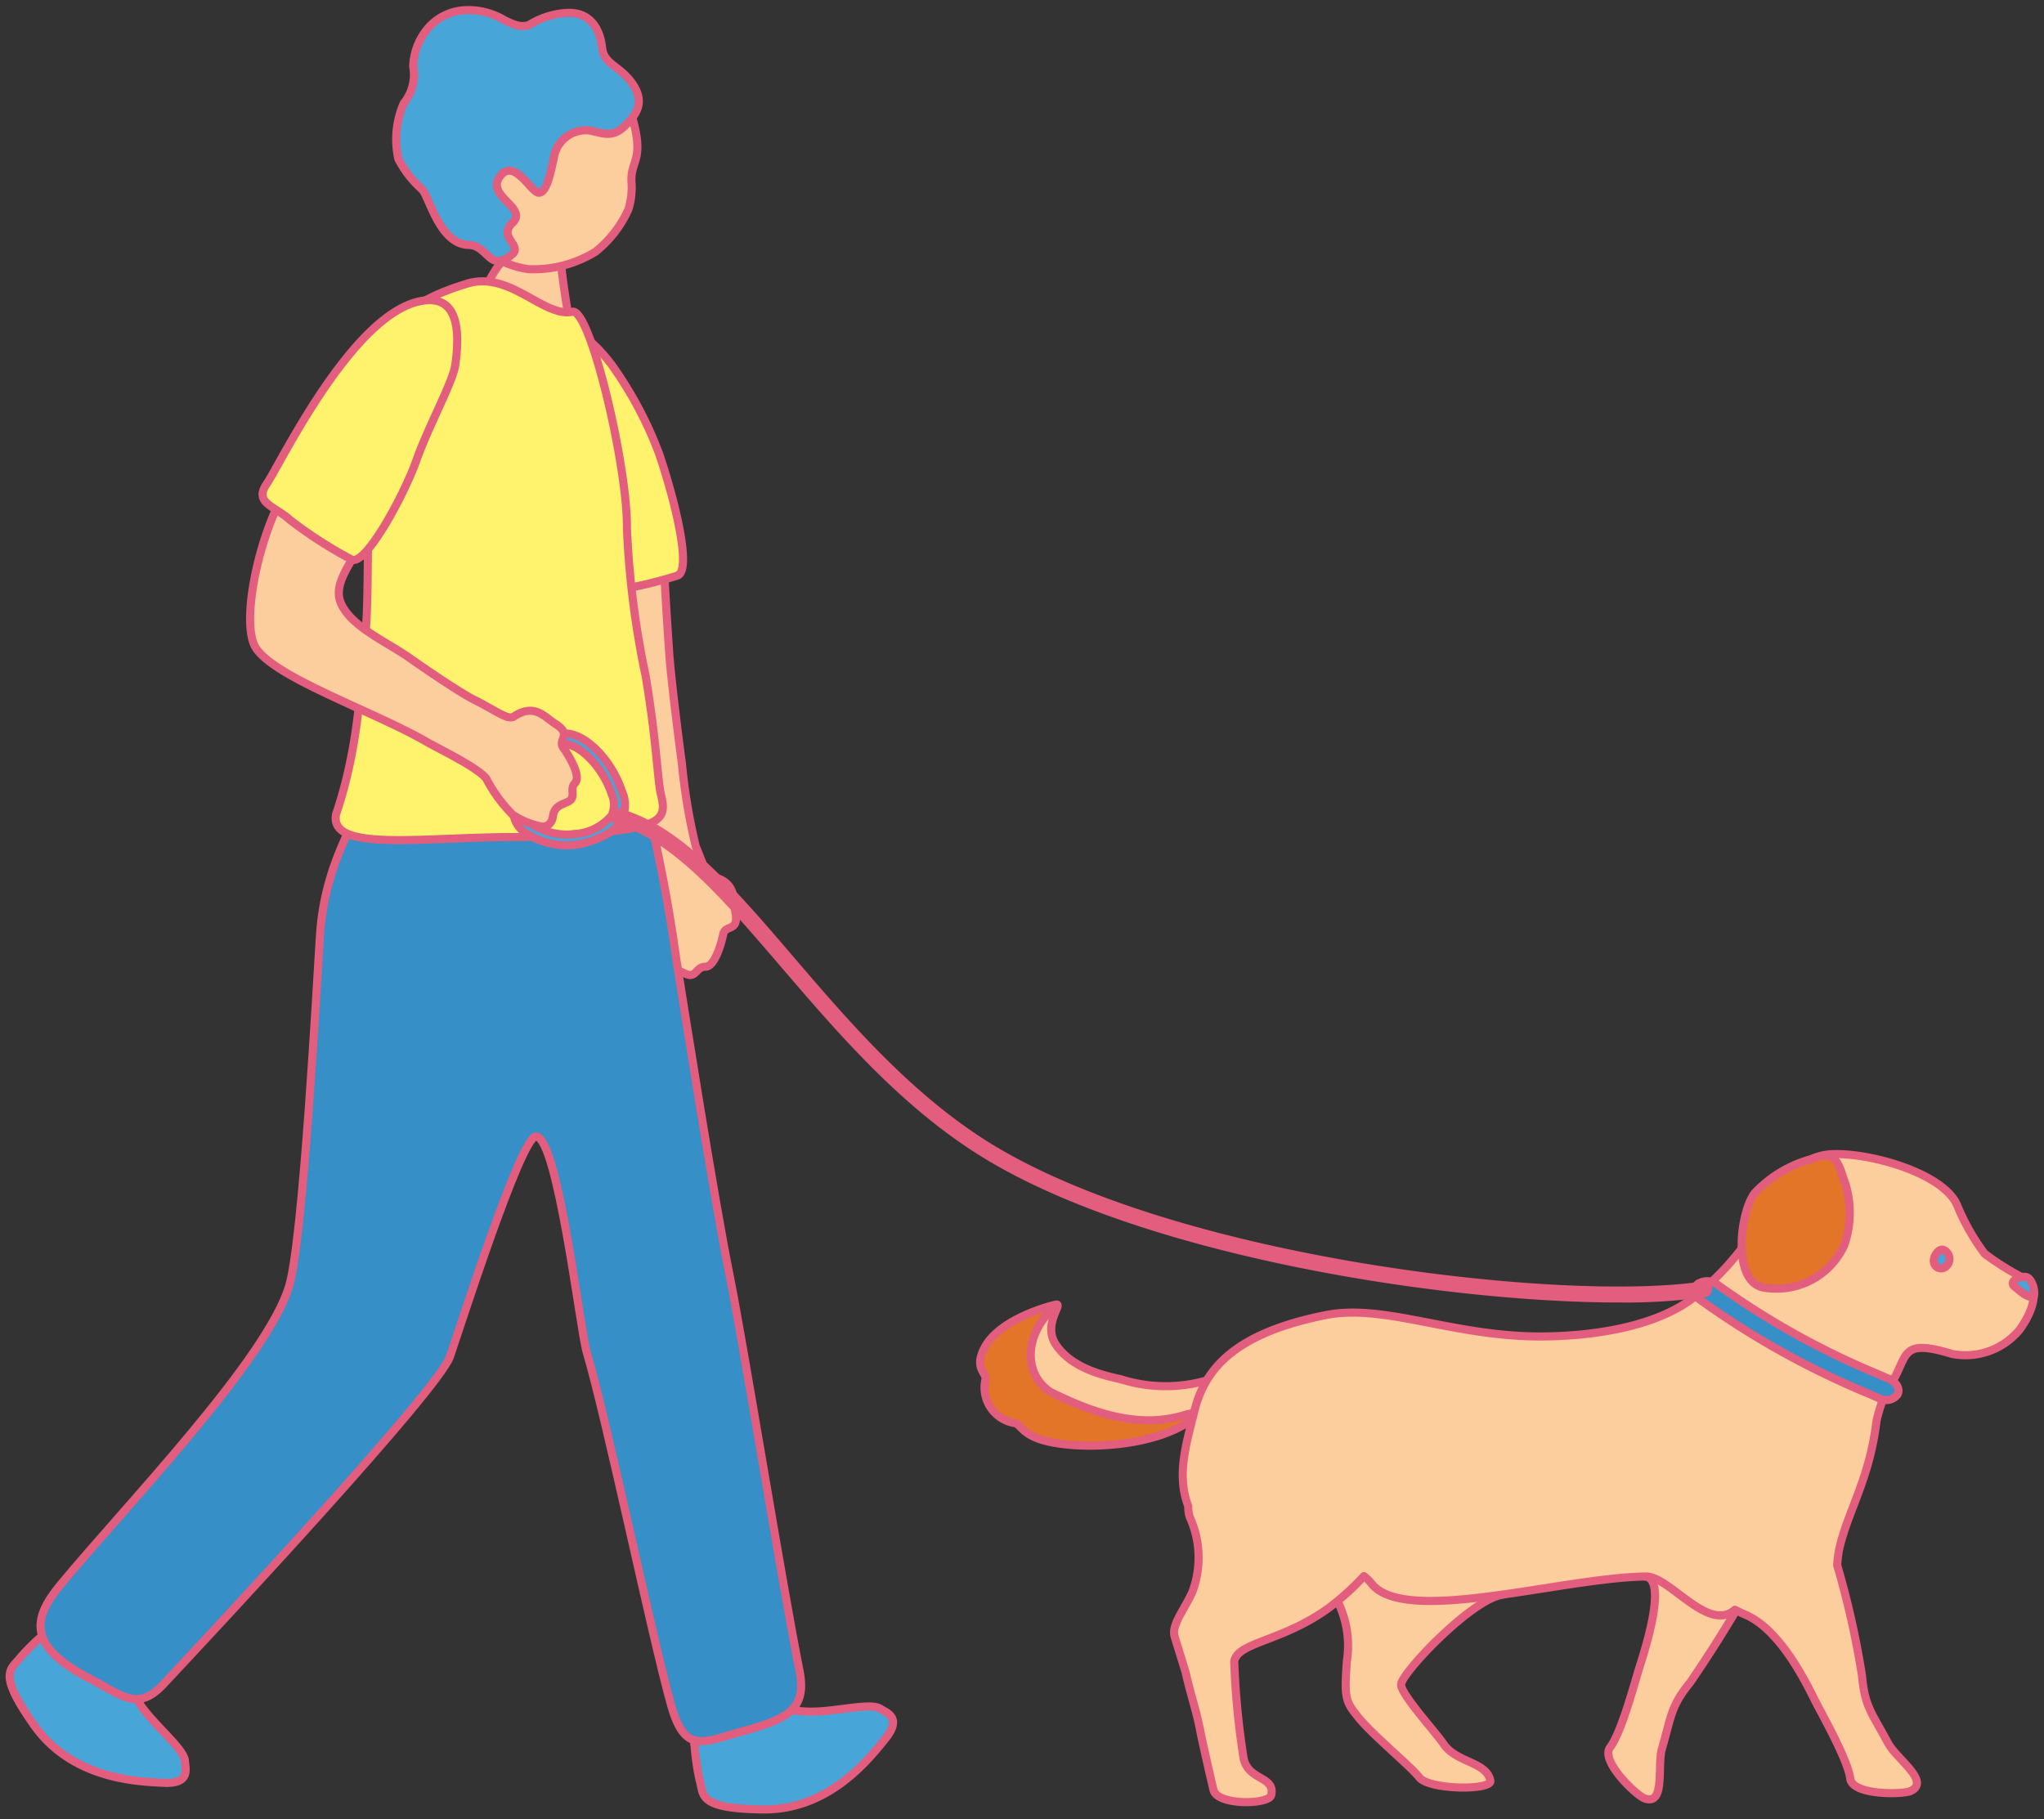 <svg id="グループ_1892" data-name="グループ 1892" xmlns="http://www.w3.org/2000/svg" xmlns:xlink="http://www.w3.org/1999/xlink" width="126" height="112.156" viewBox="0 0 126 112.156">
  <rect x="0" y="0" width="126" height="112.156" fill="#333333" stroke="none"/>
  <defs>
    <clipPath id="clip-path">
      <rect id="長方形_418" data-name="長方形 418" width="126" height="112.156" fill="none"/>
    </clipPath>
  </defs>
  <g id="グループ_1892-2" data-name="グループ 1892" transform="translate(0 0)" clip-path="url(#clip-path)">
    <path id="パス_5983" data-name="パス 5983" d="M20.642,13.181c-.113,2.953.262,8.342.411,10.557.106,1.552.56,5.146.788,6.867a36.2,36.2,0,0,0,.851,5.065c.541,1.285.615,1.771,1.04,1.869,1.494.351,1.266,1.463,1.4,2.179.238,1.249-.622.745-.75,1.367s-.531,2-1.093,2-.574.658-1.105.481c-.4-.13-.788-.461-1.314-.1a.632.632,0,0,1-.973-.106,4.863,4.863,0,0,1-.658-1.766,9.148,9.148,0,0,1,.536-2.732c.118-.911-.668-3.44-.834-4.192-.81-3.618-2.5-9.56-2.907-11.7-.521-2.717-3.193-11.345-.339-11.088,1.639.147,5.029-.867,4.944,1.295" transform="translate(20.199 16.512)" fill="#fdce9d"/>
    <path id="パス_5984" data-name="パス 5984" d="M20.642,13.181c-.113,2.953.262,8.342.411,10.557.106,1.552.56,5.146.788,6.867a36.2,36.2,0,0,0,.851,5.065c.541,1.285.615,1.771,1.04,1.869,1.494.351,1.266,1.463,1.4,2.179.238,1.249-.622.745-.75,1.367s-.531,2-1.093,2-.574.658-1.105.481c-.4-.13-.788-.461-1.314-.1a.632.632,0,0,1-.973-.106,4.863,4.863,0,0,1-.658-1.766,9.148,9.148,0,0,1,.536-2.732c.118-.911-.668-3.44-.834-4.192-.81-3.618-2.5-9.56-2.907-11.7-.521-2.717-3.193-11.345-.339-11.088C17.337,12.032,20.727,11.018,20.642,13.181Z" transform="translate(20.199 16.512)" fill="none" stroke="#e35d7e" stroke-linecap="round" stroke-linejoin="round" stroke-width="0.5"/>
    <path id="パス_5985" data-name="パス 5985" d="M14.47,9.292c-2.54,3.522,1,13.32,1.269,14.749s1.3.632,2.612.56a26.23,26.23,0,0,0,4.368-.978c.947-.25-.106-4.574-1.1-7.506A23.722,23.722,0,0,0,18.7,10.632c-1.379-1.8-2.974-3.085-4.233-1.341" transform="translate(19.015 11.87)" fill="#fff36d"/>
    <path id="パス_5986" data-name="パス 5986" d="M14.47,9.292c-2.54,3.522,1,13.32,1.269,14.749s1.3.632,2.612.56a26.23,26.23,0,0,0,4.368-.978c.947-.25-.106-4.574-1.1-7.506A23.722,23.722,0,0,0,18.7,10.632C17.324,8.828,15.729,7.547,14.47,9.292Z" transform="translate(19.015 11.87)" fill="none" stroke="#e35d7e" stroke-linecap="round" stroke-linejoin="round" stroke-width="0.5"/>
    <path id="パス_5987" data-name="パス 5987" d="M17.379,5.285c-.163-.017-2.328-.06-2.532-.1-.118.36-.276,3.222-.629,3.57-1.422,1.406-2.475,5.73-2.174,6.9.226.418,7.474,3.169,7.184,1.088a53.173,53.173,0,0,1-1.636-9.485c-.026-.668-.235-1.727-.211-1.973" transform="translate(16.819 7.27)" fill="#fdce9d"/>
    <path id="パス_5988" data-name="パス 5988" d="M17.379,5.285c-.163-.017-2.328-.06-2.532-.1-.118.36-.276,3.222-.629,3.57-1.422,1.406-2.475,5.73-2.174,6.9.226.418,7.474,3.169,7.184,1.088a53.173,53.173,0,0,1-1.636-9.485C17.564,6.589,17.355,5.53,17.379,5.285Z" transform="translate(16.819 7.27)" fill="none" stroke="#e35d7e" stroke-linecap="round" stroke-linejoin="round" stroke-width="0.5"/>
    <path id="パス_5989" data-name="パス 5989" d="M12.224,12.366a5.3,5.3,0,0,0,4.144,3.066,7.31,7.31,0,0,0,4.106-1.067,7.023,7.023,0,0,0,2.03-2.6,4.443,4.443,0,0,0,.2-1.691c-.091-1.36.843-1.29.024-4.07-.247-.846-1.852-4.745-5.737-5.161-3.419-.365-6.907,7.422-4.767,11.525" transform="translate(16.224 1.162)" fill="#fdce9d"/>
    <path id="パス_5990" data-name="パス 5990" d="M12.224,12.366a5.3,5.3,0,0,0,4.144,3.066,7.31,7.31,0,0,0,4.106-1.067,7.023,7.023,0,0,0,2.03-2.6,4.443,4.443,0,0,0,.2-1.691c-.091-1.36.843-1.29.024-4.07-.247-.846-1.852-4.745-5.737-5.161C13.572.476,10.084,8.263,12.224,12.366Z" transform="translate(16.224 1.162)" fill="none" stroke="#e35d7e" stroke-linecap="round" stroke-linejoin="round" stroke-width="0.5"/>
    <path id="パス_5991" data-name="パス 5991" d="M18.323,1.211c-.464.091-.706.067-1.5-.327A4.268,4.268,0,0,0,14.147.3a3.248,3.248,0,0,0-1.9.956,3.826,3.826,0,0,0-1.033,2.484,2.8,2.8,0,0,1-.584,2.282A5.549,5.549,0,0,0,10.3,9.445a6.449,6.449,0,0,0,1.444,1.867c.437.36,1.069,3.4,2.888,3.438,1.225.026,1.264,1.749,2.662.6.709-.581-.9-1.064.041-1.963,1-.954-1.754-1.653-.733-2.912.865-1.069,1.888,1.045,2.352,1.055.447.01.69-.973.971-2.347a2,2,0,0,1,2.011-1.5c.589.014,1.4.579,2.22-.173s1.372-1.526.591-2.676S22.972,3.65,22.856,2.576,22.169.354,20.661.447a4.912,4.912,0,0,0-2.338.764" transform="translate(14.256 0.35)" fill="#48a5d7"/>
    <path id="パス_5992" data-name="パス 5992" d="M18.323,1.211c-.464.091-.706.067-1.5-.327A4.268,4.268,0,0,0,14.147.3a3.248,3.248,0,0,0-1.9.956,3.826,3.826,0,0,0-1.033,2.484,2.8,2.8,0,0,1-.584,2.282A5.549,5.549,0,0,0,10.3,9.445a6.449,6.449,0,0,0,1.444,1.867c.437.36,1.069,3.4,2.888,3.438,1.225.026,1.264,1.749,2.662.6.709-.581-.9-1.064.041-1.963,1-.954-1.754-1.653-.733-2.912.865-1.069,1.888,1.045,2.352,1.055.447.01.69-.973.971-2.347a2,2,0,0,1,2.011-1.5c.589.014,1.4.579,2.22-.173s1.372-1.526.591-2.676S22.972,3.65,22.856,2.576,22.169.354,20.661.447A4.912,4.912,0,0,0,18.323,1.211Z" transform="translate(14.256 0.35)" fill="none" stroke="#e35d7e" stroke-linecap="round" stroke-linejoin="round" stroke-width="0.5"/>
    <path id="パス_5993" data-name="パス 5993" d="M2.429,42.087c.617-.673.853-.113,1.237.545.579.992,2.537,2.3,3.645,2.167.351-.041.529,1.093,1.139,1.908.935,1.252,2.573,2.556,2.6,3.272.014.411.384,1.405-1.293,1.329s-5.653-.233-8-3.541-1.4-3.452-.841-4.2a14.662,14.662,0,0,1,1.511-1.482" transform="translate(0.351 58.602)" fill="#48a5d7"/>
    <path id="パス_5994" data-name="パス 5994" d="M2.429,42.087c.617-.673.853-.113,1.237.545.579.992,2.537,2.3,3.645,2.167.351-.041.529,1.093,1.139,1.908.935,1.252,2.573,2.556,2.6,3.272.014.411.384,1.405-1.293,1.329s-5.653-.233-8-3.541-1.4-3.452-.841-4.2A14.662,14.662,0,0,1,2.429,42.087Z" transform="translate(0.351 58.602)" fill="none" stroke="#e35d7e" stroke-linecap="round" stroke-linejoin="round" stroke-width="0.5"/>
    <path id="パス_5995" data-name="パス 5995" d="M17.84,46.251c-.18-.9.524-1.105,1.213-1.427a11.3,11.3,0,0,1,3.854-.92c.353-.022,1.2.216,2.213.2,1.562-.019,3.582-.574,4.176-.173.341.231,1.362.517.312,1.826s-3.517,4.43-7.573,4.377-3.613-.9-3.887-1.792a14.707,14.707,0,0,1-.308-2.1" transform="translate(24.981 61.417)" fill="#48a5d7"/>
    <path id="パス_5996" data-name="パス 5996" d="M17.84,46.251c-.18-.9.524-1.105,1.213-1.427a11.3,11.3,0,0,1,3.854-.92c.353-.022,1.2.216,2.213.2,1.562-.019,3.582-.574,4.176-.173.341.231,1.362.517.312,1.826s-3.517,4.43-7.573,4.377-3.613-.9-3.887-1.792A14.707,14.707,0,0,1,17.84,46.251Z" transform="translate(24.981 61.417)" fill="none" stroke="#e35d7e" stroke-linecap="round" stroke-linejoin="round" stroke-width="0.5"/>
    <path id="パス_5997" data-name="パス 5997" d="M40.245,31.253c-.077-.469-.452-3.537-1.405-7.832-.339-2.352-16.989-5.278-17.966-2.037-.243,1.079-2.311,3.753-2.607,8.286-.2,3.066-1.043,18.742-1.9,21.628C15.02,55.838,6.277,64.882,2.282,69.708c-1.739,2.1-2.081,3.8,1.831,5.824,1.936,1,2.9,2.04,4.493.334,3.4-3.625,16.957-18.161,17.673-20.21.531-1.521,4.37-13.584,5.3-13.57,1.338.017,2.727,11.938,3.119,13.265,1.269,4.284,4.036,17.637,5.218,21.82.853,3.027,1.985,2.256,4.349,1.6,2.768-.759,4.046-1.324,3.558-3.753-1.043-5.19-3.436-20.03-4.3-24.336-.949-4.671-2.811-16.52-3.277-19.434" transform="translate(1.459 27.974)" fill="#368fc7"/>
    <path id="パス_5998" data-name="パス 5998" d="M40.245,31.253c-.077-.469-.452-3.537-1.405-7.832-.339-2.352-16.989-5.278-17.966-2.037-.243,1.079-2.311,3.753-2.607,8.286-.2,3.066-1.043,18.742-1.9,21.628C15.02,55.838,6.277,64.882,2.282,69.708c-1.739,2.1-2.081,3.8,1.831,5.824,1.936,1,2.9,2.04,4.493.334,3.4-3.625,16.957-18.161,17.673-20.21.531-1.521,4.37-13.584,5.3-13.57,1.338.017,2.727,11.938,3.119,13.265,1.269,4.284,4.036,17.637,5.218,21.82.853,3.027,1.985,2.256,4.349,1.6,2.768-.759,4.046-1.324,3.558-3.753-1.043-5.19-3.436-20.03-4.3-24.336C42.573,46.017,40.711,34.167,40.245,31.253Z" transform="translate(1.459 27.974)" fill="none" stroke="#e35d7e" stroke-linecap="round" stroke-linejoin="round" stroke-width="0.5"/>
    <path id="パス_5999" data-name="パス 5999" d="M20.254,41.481c8.152-.389,8.9-.716,8.411-2.609-.2-.774-.281-3.392-.947-7.333a55.321,55.321,0,0,1-1.151-9.077c.053-3.786-2.261-13.6-3.361-13.368-1.773.375-3.854-2.544-6.494-1.732-3.549,1.091-4.841,2.35-5.733,5.423-.622,2.15-.1,6.119-.257,7.789-.211,2.244-.038,6.869-.324,8.772-.238,1.3-.125,5.91-1.761,10.725-.459,2.431,5.605,1.345,11.616,1.41" transform="translate(12.08 10.125)" fill="#fff36d"/>
    <path id="パス_6000" data-name="パス 6000" d="M20.254,41.481c8.152-.389,8.9-.716,8.411-2.609-.2-.774-.281-3.392-.947-7.333a55.321,55.321,0,0,1-1.151-9.077c.053-3.786-2.261-13.6-3.361-13.368-1.773.375-3.854-2.544-6.494-1.732-3.549,1.091-4.841,2.35-5.733,5.423-.622,2.15-.1,6.119-.257,7.789-.211,2.244-.038,6.869-.324,8.772-.238,1.3-.125,5.91-1.761,10.725C8.178,42.5,14.242,41.417,20.254,41.481Z" transform="translate(12.08 10.125)" fill="none" stroke="#e35d7e" stroke-linecap="round" stroke-linejoin="round" stroke-width="0.5"/>
    <path id="パス_6001" data-name="パス 6001" d="M43.2,50.568c.509-1.588,1.615-5.3.38-5.543-3.092-.613-1.007-7.686.449-7.8,2.225-.168,7.794.32,8.6,1.744.529.935-.048,2.316-1.8,5.173a82.732,82.732,0,0,1-4.512,7.4c-1.2,1.478-1.151,2.03-1.747,4.094-.305,1.055.235,3.534-1.072,3.063-.507-.183-2.763-2.323-2.117-3.155.7-.9,1.557-4.166,1.816-4.978" transform="translate(57.878 52.17)" fill="#fdce9d"/>
    <path id="パス_6002" data-name="パス 6002" d="M43.2,50.568c.509-1.588,1.615-5.3.38-5.543-3.092-.613-1.007-7.686.449-7.8,2.225-.168,7.794.32,8.6,1.744.529.935-.048,2.316-1.8,5.173a82.732,82.732,0,0,1-4.512,7.4c-1.2,1.478-1.151,2.03-1.747,4.094-.305,1.055.235,3.534-1.072,3.063-.507-.183-2.763-2.323-2.117-3.155C42.081,54.645,42.938,51.38,43.2,50.568Z" transform="translate(57.878 52.17)" fill="none" stroke="#e35d7e" stroke-linecap="round" stroke-linejoin="round" stroke-width="0.5"/>
    <path id="パス_6003" data-name="パス 6003" d="M27.457,39.09c-1.718-1.105-1.341-3.863.706-5.615.3.043-.86,1.271-.058,2.472.949,1.42,2.83,1.876,4,2.133a9.154,9.154,0,0,0,6.573-.4c.536-.207,1.475,1.093.947,1.384-.687.382-2.246.9-3.188,1.271-3.311,1.317-6.163.685-8.976-1.247" transform="translate(36.985 46.95)" fill="#fdce9d"/>
    <path id="パス_6004" data-name="パス 6004" d="M27.457,39.09c-1.718-1.105-1.341-3.863.706-5.615.3.043-.86,1.271-.058,2.472.949,1.42,2.83,1.876,4,2.133a9.154,9.154,0,0,0,6.573-.4c.536-.207,1.475,1.093.947,1.384-.687.382-2.246.9-3.188,1.271C33.122,41.653,30.27,41.021,27.457,39.09Z" transform="translate(36.985 46.95)" fill="none" stroke="#e35d7e" stroke-linecap="round" stroke-linejoin="round" stroke-width="0.5"/>
    <path id="パス_6005" data-name="パス 6005" d="M29.247,41.9c-1.547-.382-1.581-1.057-1.973-1.117a2.218,2.218,0,0,1-1.8-2.684c.084-.428-.75-.687-.036-2,.843-1.557,3.392-2.388,4.346-2.612a.21.21,0,0,1,.084,0c-2.045,1.751-2.093,4.277-.375,5.382,2.41,1.2,5.336,2.306,8.222,1.427.617-.187,1.014-.159.678.118-2.244,1.852-6.874,2.057-9.149,1.494" transform="translate(35.274 46.949)" fill="#e37529"/>
    <path id="パス_6006" data-name="パス 6006" d="M29.247,41.9c-1.547-.382-1.581-1.057-1.973-1.117a2.218,2.218,0,0,1-1.8-2.684c.084-.428-.75-.687-.036-2,.843-1.557,3.392-2.388,4.346-2.612a.21.21,0,0,1,.084,0c-2.045,1.751-2.093,4.277-.375,5.382,2.41,1.2,5.336,2.306,8.222,1.427.617-.187,1.014-.159.678.118C36.152,42.255,31.522,42.46,29.247,41.9Z" transform="translate(35.274 46.949)" fill="none" stroke="#e35d7e" stroke-linecap="round" stroke-linejoin="round" stroke-width="0.5"/>
    <path id="パス_6007" data-name="パス 6007" d="M34.541,45.238c-.622-.639-1.42-4.08-1.3-4.928.481-3.366,7.532-3.087,11.131-3.416,4.159-.444,5.163,8.921,1.516,9.721-1.932.425-6.03,4.74-6.124,5.49-.072.557,2.117,2.946,2.6,3.662.8,1.2,2.669,1.1,2.9,2.29.115.6-3.791.581-4.392-.219-.483-.646-3.133-2.823-3.863-3.844-.733-.872-.726-1.309-.586-3.33a6.151,6.151,0,0,0-1.876-5.425" transform="translate(46.606 51.724)" fill="#fdce9d"/>
    <path id="パス_6008" data-name="パス 6008" d="M34.541,45.238c-.622-.639-1.42-4.08-1.3-4.928.481-3.366,7.532-3.087,11.131-3.416,4.159-.444,5.163,8.921,1.516,9.721-1.932.425-6.03,4.74-6.124,5.49-.072.557,2.117,2.946,2.6,3.662.8,1.2,2.669,1.1,2.9,2.29.115.6-3.791.581-4.392-.219-.483-.646-3.133-2.823-3.863-3.844-.733-.872-.726-1.309-.586-3.33A6.151,6.151,0,0,0,34.541,45.238Z" transform="translate(46.606 51.724)" fill="none" stroke="#e35d7e" stroke-linecap="round" stroke-linejoin="round" stroke-width="0.5"/>
    <path id="パス_6009" data-name="パス 6009" d="M82.485,37.248a15.871,15.871,0,0,1-2.4-1.5,13.755,13.755,0,0,1-1.715-3.042c-.918-1.953-5.415-3.2-7.707-3.087-2.938.139-4.039,3.83-5.675,5.978a17.207,17.207,0,0,1-3.025,3c-2.58,1.855-6.662,2.258-9.288,2.258-5.375,0-9.61-2.033-13.19-1.319-5.4,1.074-7.424,3.152-8.1,5.884-.49,1.987-1.132,3.967-.387,5.9a2.259,2.259,0,0,0,.079.639,6.031,6.031,0,0,1,.178,4.637c-.5,1.117-1.3,2.03-1.1,2.749.139.471.348,1.124.68,2.215.269,1.225.709,2.537.894,3.575.094.509.637,2.9.826,3.683.235.971,3.428.906,3.556.31.259-1.184-1.439-.877-1.706-2.29a49.464,49.464,0,0,1-.574-5.963c.243-1.2,3-1.211,5.855-3.306a16.189,16.189,0,0,0,2.138-1.936,2.186,2.186,0,0,1,.449.432c2.028,2.652,11.65-.332,16.928-.413,1.473-.022,3.837,3.493,5.495,2.052.195.094.384.195.584.276,2.069.848,3.6,3.8,4.341,5.293.38.762,2.052,3.7,2.182,4.829.118,1.048,3.227,1,3.719.778,1.261-.577-.855-1.975-1.377-2.941-1.016-1.893-1.442-2.251-1.612-4.149A54.115,54.115,0,0,0,71,54.957a8.5,8.5,0,0,1,.1-.877c.5-2.386,1.884-4.346,2.321-8a9.263,9.263,0,0,1,.8-2.232,3.325,3.325,0,0,0,.375-.553c.73-1.449.569-2.249,3.472-1.367a4.316,4.316,0,0,0,4.178-1.492c1.028-1.418,1.187-2.806.233-3.186" transform="translate(42.251 41.537)" fill="#fdce9d"/>
    <path id="パス_6010" data-name="パス 6010" d="M82.485,37.248a15.871,15.871,0,0,1-2.4-1.5,13.755,13.755,0,0,1-1.715-3.042c-.918-1.953-5.415-3.2-7.707-3.087-2.938.139-4.039,3.83-5.675,5.978a17.207,17.207,0,0,1-3.025,3c-2.58,1.855-6.662,2.258-9.288,2.258-5.375,0-9.61-2.033-13.19-1.319-5.4,1.074-7.424,3.152-8.1,5.884-.49,1.987-1.132,3.967-.387,5.9a2.259,2.259,0,0,0,.079.639,6.031,6.031,0,0,1,.178,4.637c-.5,1.117-1.3,2.03-1.1,2.749.139.471.348,1.124.68,2.215.269,1.225.709,2.537.894,3.575.094.509.637,2.9.826,3.683.235.971,3.428.906,3.556.31.259-1.184-1.439-.877-1.706-2.29a49.464,49.464,0,0,1-.574-5.963c.243-1.2,3-1.211,5.855-3.306a16.189,16.189,0,0,0,2.138-1.936,2.186,2.186,0,0,1,.449.432c2.028,2.652,11.65-.332,16.928-.413,1.473-.022,3.837,3.493,5.495,2.052.195.094.384.195.584.276,2.069.848,3.6,3.8,4.341,5.293.38.762,2.052,3.7,2.182,4.829.118,1.048,3.227,1,3.719.778,1.261-.577-.855-1.975-1.377-2.941-1.016-1.893-1.442-2.251-1.612-4.149A54.115,54.115,0,0,0,71,54.957a8.5,8.5,0,0,1,.1-.877c.5-2.386,1.884-4.346,2.321-8a9.263,9.263,0,0,1,.8-2.232,3.325,3.325,0,0,0,.375-.553c.73-1.449.569-2.249,3.472-1.367a4.316,4.316,0,0,0,4.178-1.492C83.281,39.016,83.439,37.627,82.485,37.248Z" transform="translate(42.251 41.537)" fill="none" stroke="#e35d7e" stroke-linecap="round" stroke-linejoin="round" stroke-width="0.5"/>
    <path id="パス_6011" data-name="パス 6011" d="M52.705,32.944c-.178-.233-.382-.195-.6-.142-.37.091-.62.339-.358.555.363.3.8.7,1.134.646.139-.022.115-.67-.18-1.06" transform="translate(72.432 45.951)" fill="#48a5d7"/>
    <path id="パス_6012" data-name="パス 6012" d="M52.705,32.944c-.178-.233-.382-.195-.6-.142-.37.091-.62.339-.358.555.363.3.8.7,1.134.646C53.025,33.982,53,33.333,52.705,32.944Z" transform="translate(72.432 45.951)" fill="none" stroke="#e35d7e" stroke-linecap="round" stroke-linejoin="round" stroke-width="0.5"/>
    <path id="パス_6013" data-name="パス 6013" d="M50.374,33.1a.451.451,0,0,1-.757-.317c-.022-.288.3-.858.639-.685a.614.614,0,0,1,.118,1" transform="translate(69.59 44.974)" fill="#48a5d7"/>
    <path id="パス_6014" data-name="パス 6014" d="M50.374,33.1a.451.451,0,0,1-.757-.317c-.022-.288.3-.858.639-.685A.614.614,0,0,1,50.374,33.1Z" transform="translate(69.59 44.974)" fill="none" stroke="#e35d7e" stroke-linecap="round" stroke-linejoin="round" stroke-width="0.5"/>
    <path id="パス_6015" data-name="パス 6015" d="M54.947,40.13a.767.767,0,0,1-.115-.046l-.613-.269a51.382,51.382,0,0,1-10.4-5.79c-.384-.291-.449-.728-.144-.978a1.06,1.06,0,0,1,1.245.067,49.061,49.061,0,0,0,9.937,5.521l.622.274c.456.2.682.632.5.956a.865.865,0,0,1-1.035.264" transform="translate(60.986 46.11)" fill="#368fc7"/>
    <path id="パス_6016" data-name="パス 6016" d="M54.947,40.13a.767.767,0,0,1-.115-.046l-.613-.269a51.382,51.382,0,0,1-10.4-5.79c-.384-.291-.449-.728-.144-.978a1.06,1.06,0,0,1,1.245.067,49.061,49.061,0,0,0,9.937,5.521l.622.274c.456.2.682.632.5.956A.865.865,0,0,1,54.947,40.13Z" transform="translate(60.986 46.11)" fill="none" stroke="#e35d7e" stroke-linecap="round" stroke-linejoin="round" stroke-width="0.5"/>
    <path id="パス_6017" data-name="パス 6017" d="M45.477,31.982a7.389,7.389,0,0,1,3.51-2.112c1.252-.466,1.518-.231,1.963,1.144A6.042,6.042,0,0,1,51,35.207a4.6,4.6,0,0,1-5.06,2.564c-1.828-.49-1.355-4.6-.461-5.788" transform="translate(62.676 41.588)" fill="#e37529"/>
    <path id="パス_6018" data-name="パス 6018" d="M45.477,31.982a7.389,7.389,0,0,1,3.51-2.112c1.252-.466,1.518-.231,1.963,1.144A6.042,6.042,0,0,1,51,35.207a4.6,4.6,0,0,1-5.06,2.564C44.11,37.28,44.584,33.172,45.477,31.982Z" transform="translate(62.676 41.588)" fill="none" stroke="#e35d7e" stroke-linecap="round" stroke-linejoin="round" stroke-width="0.5"/>
    <path id="パス_6019" data-name="パス 6019" d="M19.008,24.989a5.867,5.867,0,0,1-1.855.675,4.576,4.576,0,0,1-3.3-.762,1.657,1.657,0,0,1-.687-1.281c-.026-1.833,2.148-4.745,3.054-4.8,1.446-.086,3.075,1.795,3.635,3.539a2,2,0,0,1-.851,2.628m-2.866-5.456c-.6.375-2.338,2.561-2.314,4.077a1.019,1.019,0,0,0,.44.781,4.026,4.026,0,0,0,2.749.629,3.273,3.273,0,0,0,2.215-1.136,1.591,1.591,0,0,0,0-1.324c-.517-1.615-1.985-3.14-2.967-3.08a.351.351,0,0,0-.123.053" transform="translate(18.472 26.394)" fill="#48a5d7"/>
    <path id="パス_6020" data-name="パス 6020" d="M19.008,24.989a5.867,5.867,0,0,1-1.855.675,4.576,4.576,0,0,1-3.3-.762,1.657,1.657,0,0,1-.687-1.281c-.026-1.833,2.148-4.745,3.054-4.8,1.446-.086,3.075,1.795,3.635,3.539a2,2,0,0,1-.851,2.628Zm-2.866-5.456c-.6.375-2.338,2.561-2.314,4.077a1.019,1.019,0,0,0,.44.781,4.026,4.026,0,0,0,2.749.629,3.273,3.273,0,0,0,2.215-1.136,1.591,1.591,0,0,0,0-1.324c-.517-1.615-1.985-3.14-2.967-3.08A.351.351,0,0,0,16.142,19.533Z" transform="translate(18.472 26.394)" fill="none" stroke="#e35d7e" stroke-linecap="round" stroke-linejoin="round" stroke-width="0.5"/>
    <path id="パス_6021" data-name="パス 6021" d="M77.718,50.806c-10.523,0-28.615-2.746-38.609-8.616-5.216-3.063-9.247-7.767-12.806-11.917C22.64,26,19.473,22.307,15.932,21.329a.244.244,0,1,1,.13-.471c3.686,1.016,6.9,4.762,10.612,9.1,3.534,4.12,7.537,8.791,12.683,11.813,11.9,6.991,35.38,9.517,43.563,8.226a.249.249,0,0,1,.281.2.243.243,0,0,1-.2.279,35.432,35.432,0,0,1-5.278.327" transform="translate(22.091 29.242)" fill="#48a5d7"/>
    <path id="パス_6022" data-name="パス 6022" d="M77.718,50.806c-10.523,0-28.615-2.746-38.609-8.616-5.216-3.063-9.247-7.767-12.806-11.917C22.64,26,19.473,22.307,15.932,21.329a.244.244,0,1,1,.13-.471c3.686,1.016,6.9,4.762,10.612,9.1,3.534,4.12,7.537,8.791,12.683,11.813,11.9,6.991,35.38,9.517,43.563,8.226a.249.249,0,0,1,.281.2.243.243,0,0,1-.2.279A35.432,35.432,0,0,1,77.718,50.806Z" transform="translate(22.091 29.242)" fill="none" stroke="#e35d7e" stroke-linecap="round" stroke-linejoin="round" stroke-width="0.5"/>
    <path id="パス_6023" data-name="パス 6023" d="M14.362,13.99c-.478,3.464-3.174,5.132-2.306,6.9.682,1.4,2.8,2.3,4.221,3.3.831.589,3.1,2.136,3.921,2.542,1.336.663,2.117,1.3,2.479,1.052,1.273-.86,1.932.062,2.552.449,1.079.675.125.963.495,1.48s1.11,1.749.726,2.162.1.867-.4,1.139c-.365.2-.875.264-.963.9s-.545.685-.738.644a4.9,4.9,0,0,1-1.744-.718,9.117,9.117,0,0,1-1.641-2.249c-.586-.706-2.977-1.848-3.642-2.234C14.119,27.49,7.913,25.39,6.76,23.535c-1.271-2.045,1.2-11.258,4.022-11.753,1.79-.312,3.875.065,3.58,2.208" transform="translate(9.001 16.39)" fill="#fdce9d"/>
    <path id="パス_6024" data-name="パス 6024" d="M14.362,13.99c-.478,3.464-3.174,5.132-2.306,6.9.682,1.4,2.8,2.3,4.221,3.3.831.589,3.1,2.136,3.921,2.542,1.336.663,2.117,1.3,2.479,1.052,1.273-.86,1.932.062,2.552.449,1.079.675.125.963.495,1.48s1.11,1.749.726,2.162.1.867-.4,1.139c-.365.2-.875.264-.963.9s-.545.685-.738.644a4.9,4.9,0,0,1-1.744-.718,9.117,9.117,0,0,1-1.641-2.249c-.586-.706-2.977-1.848-3.642-2.234C14.119,27.49,7.913,25.39,6.76,23.535c-1.271-2.045,1.2-11.258,4.022-11.753C12.572,11.47,14.657,11.847,14.362,13.99Z" transform="translate(9.001 16.39)" fill="none" stroke="#e35d7e" stroke-linecap="round" stroke-linejoin="round" stroke-width="0.5"/>
    <path id="パス_6025" data-name="パス 6025" d="M16.6,7.738c-4.291.67-8.772,10.074-9.6,11.273s.464,1.367,1.439,2.249a26.5,26.5,0,0,0,3.765,2.422c.843.495,3.253-3.957,4.012-6.1s2.256-4.839,2.4-5.9c.315-2.249.1-4.284-2.023-3.952" transform="translate(9.451 10.802)" fill="#fff36d"/>
    <path id="パス_6026" data-name="パス 6026" d="M16.6,7.738c-4.291.67-8.772,10.074-9.6,11.273s.464,1.367,1.439,2.249a26.5,26.5,0,0,0,3.765,2.422c.843.495,3.253-3.957,4.012-6.1s2.256-4.839,2.4-5.9C18.935,9.441,18.721,7.406,16.6,7.738Z" transform="translate(9.451 10.802)" fill="none" stroke="#e35d7e" stroke-linecap="round" stroke-linejoin="round" stroke-width="0.5"/>
  </g>
</svg>
